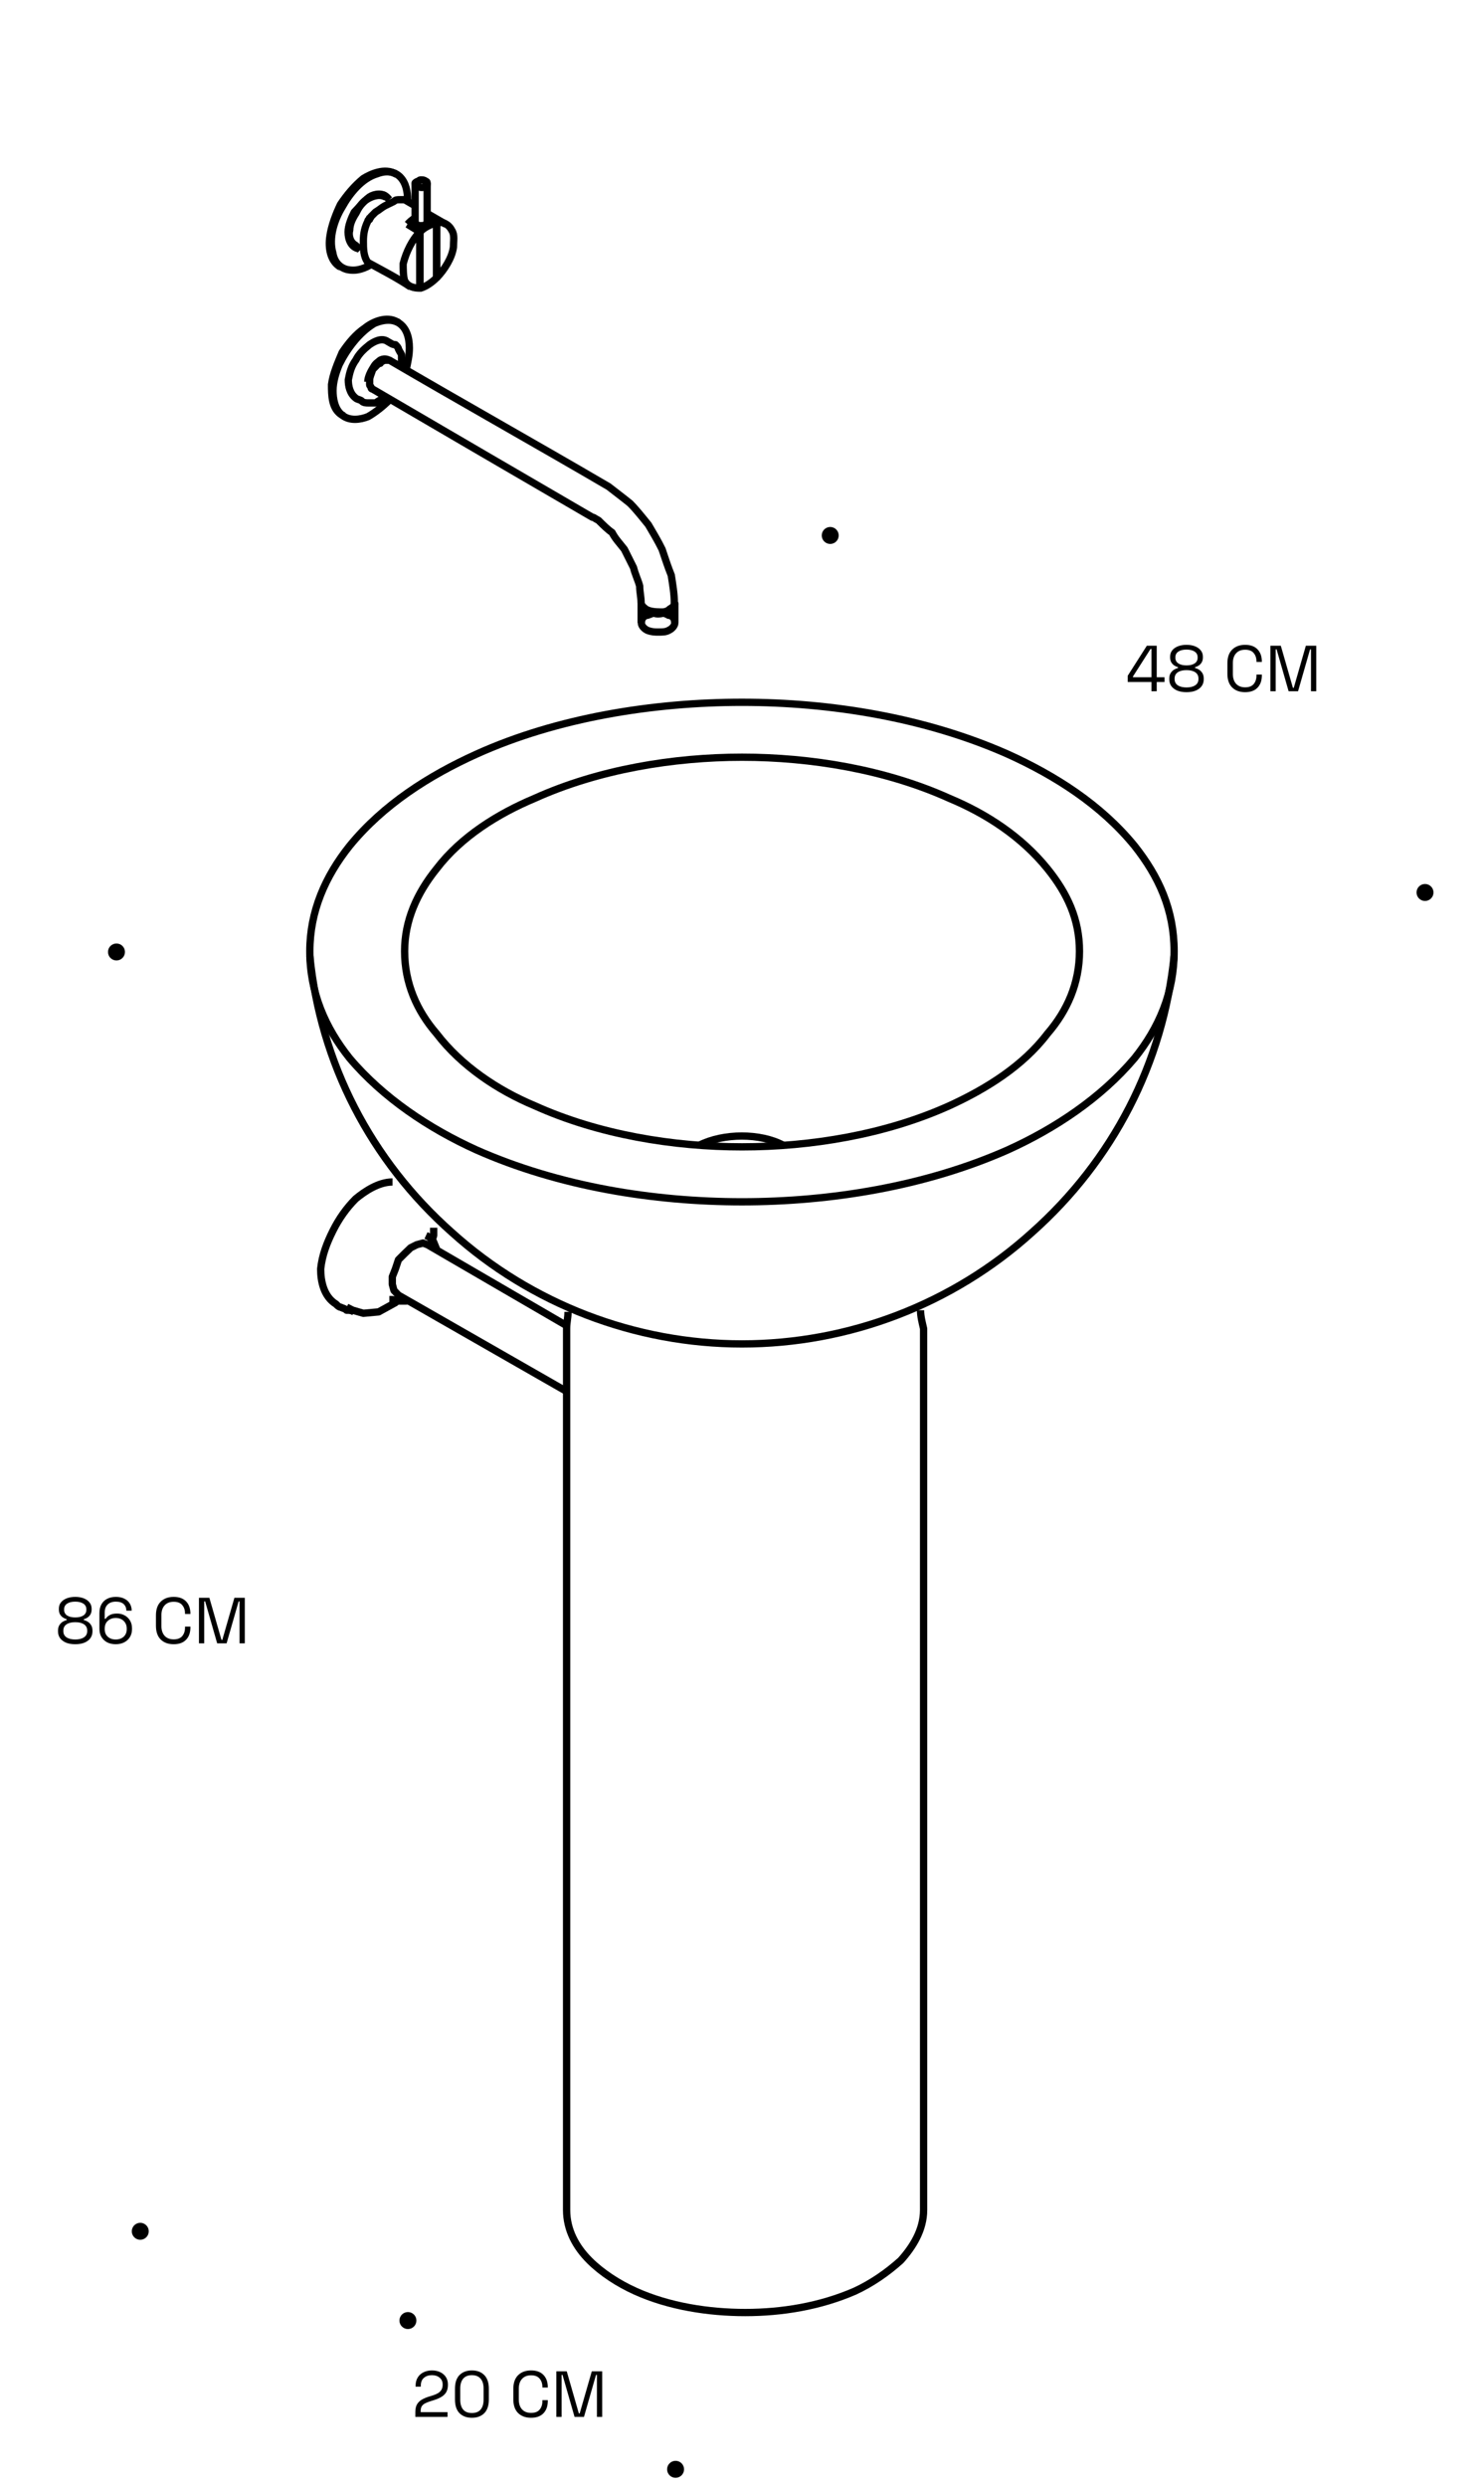 <svg width="499" height="836" viewBox="0 0 499 836" fill="none" xmlns="http://www.w3.org/2000/svg">
<path d="M143.727 71.804L149.907 75.37" stroke="black" stroke-width="2.456" stroke-linejoin="round"/>
<path d="M215.594 209.352V202.696" stroke="black" stroke-width="2.456" stroke-linejoin="round"/>
<path d="M226.922 209.352V202.696" stroke="black" stroke-width="2.456" stroke-linejoin="round"/>
<path d="M145.819 412.661V415.275L145.344 416.781" stroke="black" stroke-width="2.456" stroke-linejoin="round"/>
<path d="M146.821 74.892C144.761 75.446 142.701 76.397 141.195 77.982" stroke="black" stroke-width="2.456" stroke-linejoin="round"/>
<path d="M139.59 73.31C138.56 73.785 138.085 74.815 137.055 75.37" stroke="black" stroke-width="2.456" stroke-linejoin="round"/>
<path d="M146.845 93.354C149.38 90.74 151.995 86.699 152.47 83.054C152.47 80.994 152.946 78.934 151.916 77.429C150.886 75.369 148.826 74.339 146.766 74.893" stroke="black" stroke-width="2.456" stroke-linejoin="round"/>
<path d="M130.437 66.651C128.932 64.591 125.842 65.146 124.257 66.176C122.197 67.682 120.692 69.742 119.107 71.326C118.077 73.386 117.047 75.922 117.047 77.982C117.047 80.517 118.077 83.132 120.612 83.607" stroke="black" stroke-width="2.456" stroke-linejoin="round"/>
<path d="M119.094 83.055H120.124" stroke="black" stroke-width="2.456" stroke-linejoin="round"/>
<path d="M129.843 66.1C129.288 66.1 129.288 65.545 128.812 65.545" stroke="black" stroke-width="2.456" stroke-linejoin="round"/>
<path d="M215.594 202.696C215.594 203.726 216.624 204.756 217.654 205.311C219.159 205.865 220.189 206.341 221.219 206.341C222.725 206.341 223.755 205.865 224.785 205.311C225.815 204.756 227.32 203.726 226.845 202.696" stroke="black" stroke-width="2.456" stroke-linejoin="round"/>
<path d="M263.363 384.929C255.677 380.809 243.317 380.809 235.156 384.929" stroke="black" stroke-width="2.456" stroke-linejoin="round"/>
<path d="M104.18 321.304C107.745 357.276 124.701 390.078 151.957 414.243C178.658 438.33 213.599 451.72 249.491 451.72C285.383 451.72 320.325 438.409 347.026 414.243C374.202 390.078 391.158 357.276 394.803 321.304" stroke="black" stroke-width="2.456" stroke-linejoin="round"/>
<path d="M139.619 69.187C138.589 68.633 137.083 67.682 136.053 67.127H134.548C133.518 67.127 133.042 67.127 132.488 67.682C131.458 68.157 130.428 68.712 129.398 69.187C128.368 69.742 127.338 70.693 126.308 71.247C125.753 71.802 125.278 72.277 124.723 72.832C124.723 72.832 124.723 73.307 124.248 73.307V73.783C124.248 73.783 123.693 73.783 123.693 74.337C122.663 76.397 122.188 78.457 122.188 80.993C122.188 83.528 122.187 86.143 123.693 88.203C128.288 90.738 133.438 93.353 138.034 96.443" stroke="black" stroke-width="2.456" stroke-linejoin="round"/>
<path d="M309.53 440.392C309.53 442.452 310.085 444.512 310.56 446.572V742.82C310.56 749.476 306.994 755.181 302.874 759.776C298.279 763.896 293.129 767.462 287.503 770.076C275.698 775.226 262.862 777.286 250.581 777.286C238.3 777.286 224.91 775.226 213.58 770.076C207.954 767.541 202.329 763.896 198.209 759.776C193.613 755.181 190.523 749.476 190.523 742.82V446.572C190.523 444.512 190.999 443.006 190.999 440.946" stroke="black" stroke-width="2.456" stroke-linejoin="round"/>
<path d="M137.041 67.684V67.13C137.041 64.515 136.566 61.504 134.506 59.444C132.446 57.384 129.356 57.384 126.82 58.414C121.67 59.919 117.55 65.07 115.015 69.665C112.479 73.785 110.419 79.965 111.925 85.036C112.4 88.126 114.46 90.186 117.075 90.662C120.165 91.216 122.7 90.186 125.315 88.602" stroke="black" stroke-width="2.456" stroke-linejoin="round"/>
<path d="M136.618 124.174C137.093 121.559 137.648 119.578 137.648 116.964C137.648 109.278 133.052 105.634 125.842 108.724C120.692 111.814 116.572 117.439 114.037 122.589C113.007 125.125 111.977 128.215 111.977 131.305C111.977 133.84 112.452 137.485 115.067 139.545C117.602 141.605 121.247 141.05 123.782 140.02C126.397 138.515 128.932 136.455 130.992 134.395" stroke="black" stroke-width="2.456" stroke-linejoin="round"/>
<path d="M129.398 133.367L128.923 133.921C127.893 134.397 126.863 134.951 126.387 135.427H123.773C123.297 135.427 122.267 135.427 121.713 134.872C121.237 134.318 120.207 134.318 119.653 133.842C117.593 132.258 117.117 129.722 117.117 127.662C117.593 125.127 118.147 123.067 119.653 121.007C120.683 118.947 122.267 117.441 124.248 115.857C125.753 114.827 128.368 113.321 130.428 114.827C131.458 115.381 131.934 115.857 132.964 115.857C133.518 116.411 133.994 116.887 133.994 117.362C134.469 118.392 135.024 118.947 135.024 119.422V123.542" stroke="black" stroke-width="2.456" stroke-linejoin="round"/>
<path d="M133.508 58.414H132.954C129.388 56.354 124.714 58.414 122.178 59.999C119.088 62.534 116.553 65.624 114.493 68.714C112.987 71.804 111.403 75.924 110.927 79.49C110.373 83.055 110.927 87.73 114.493 89.79C114.968 89.79 114.968 90.344 114.968 90.344" stroke="black" stroke-width="2.456" stroke-linejoin="round"/>
<path d="M130.91 67.129C130.435 66.575 129.88 66.1 129.405 66.1C127.345 65.07 124.809 66.1 123.225 67.129C121.64 68.159 120.689 69.665 119.659 71.725C118.629 73.31 117.599 75.29 117.599 77.35C117.124 78.856 117.599 81.471 119.659 82.501C120.135 83.055 120.689 83.531 121.165 84.006" stroke="black" stroke-width="2.456" stroke-linejoin="round"/>
<path d="M119.079 440.943C118.049 440.389 117.574 440.389 116.544 440.389C116.068 439.834 115.514 439.834 114.484 439.359C114.008 439.359 113.454 438.804 112.978 438.329C108.858 435.793 107.828 430.643 107.828 426.523C108.304 421.928 109.888 417.807 111.948 413.687C114.008 409.567 116.544 406.002 119.634 402.912C122.724 400.376 127.319 397.286 131.994 397.286" stroke="black" stroke-width="2.456" stroke-linejoin="round"/>
<path d="M133.986 108.724C133.986 108.169 133.511 108.169 133.511 108.169C129.945 106.109 125.271 108.169 122.735 110.229C119.645 112.289 117.11 115.379 115.05 118.469C113.544 122.035 111.96 125.679 111.484 129.245C111.484 132.81 111.484 137.485 115.05 139.545C115.525 139.545 115.525 140.02 116.08 140.02" stroke="black" stroke-width="2.456" stroke-linejoin="round"/>
<path d="M146.8 420.422V419.868L145.77 417.332L144.264 415.748L143.234 415.272" stroke="black" stroke-width="2.456" stroke-linejoin="round"/>
<path d="M130.914 436.825H131.944L134.004 437.3H136.619L137.094 436.825" stroke="black" stroke-width="2.456" stroke-linejoin="round"/>
<path d="M139.59 73.31C138.56 73.785 137.53 74.815 137.055 75.37" stroke="black" stroke-width="2.456" stroke-linejoin="round"/>
<path d="M141.175 77.903L137.055 75.367" stroke="black" stroke-width="2.456" stroke-linejoin="round"/>
<path d="M141.188 77.903C138.653 80.518 136.593 84.559 135.562 88.679C135.562 90.184 135.562 92.799 136.038 94.305C137.068 96.365 139.128 96.84 141.188 96.84V77.824" stroke="black" stroke-width="2.456" stroke-linejoin="round"/>
<path d="M141.195 96.919C143.255 96.364 145.315 94.859 146.821 93.353V74.892C145.791 74.338 144.761 73.862 143.731 73.387" stroke="black" stroke-width="2.456" stroke-linejoin="round"/>
<path d="M130.89 121.087C129.86 120.532 128.83 120.532 127.8 121.087C127.324 121.562 126.294 122.117 125.74 123.147C124.71 124.732 123.68 126.712 123.68 128.297" stroke="black" stroke-width="2.456" stroke-linejoin="round"/>
<path d="M130.873 121.084H129.368C128.338 121.56 127.862 121.56 127.862 122.115C127.387 122.115 126.832 122.59 126.357 123.145L125.327 124.175C124.851 125.68 124.297 126.71 124.297 127.74V129.245C124.297 129.8 124.772 129.8 124.772 130.275C124.772 130.275 124.772 130.751 125.248 130.751C149.889 145.171 174.53 159.512 199.171 173.853C199.726 173.853 200.201 174.408 201.231 174.883C202.737 176.388 204.321 177.973 205.827 179.003C206.857 181.063 208.362 182.569 209.947 184.629C210.977 186.689 212.007 188.749 213.037 190.809C213.512 192.869 214.542 194.929 215.097 196.989C215.097 199.049 215.572 200.554 215.572 202.614C215.572 203.644 216.602 204.199 217.078 204.674C218.583 205.704 221.198 205.704 222.703 205.704C223.733 205.704 224.763 205.229 225.238 204.674C226.268 204.12 226.744 203.644 226.744 202.614C226.744 199.524 226.189 196.434 225.714 193.344C224.684 190.809 223.654 187.719 222.624 184.629C221.118 181.539 219.534 179.003 218.028 176.388C215.968 173.853 213.908 171.238 211.848 169.178C209.313 167.118 207.253 165.613 204.638 163.553C179.997 149.133 155.356 135.346 130.715 120.926" stroke="black" stroke-width="2.456" stroke-linejoin="round"/>
<path d="M137.055 75.367L141.175 77.903V96.918" stroke="black" stroke-width="2.456" stroke-linejoin="round"/>
<path d="M133.51 437.301L132.956 437.855L127.33 440.945L122.18 441.421L118.615 440.391L116.555 439.361" stroke="black" stroke-width="2.456" stroke-linejoin="round"/>
<path d="M143.727 73.31L146.817 74.894V93.355" stroke="black" stroke-width="2.456" stroke-linejoin="round"/>
<path d="M190.467 467.647L133.974 435.32L132.469 433.735L131.914 431.675V429.14L132.944 426.525L133.974 423.435L136.034 421.375L138.094 419.394L140.154 418.364L142.214 417.81L143.72 418.364L190.467 445.541" stroke="black" stroke-width="2.456" stroke-linejoin="round"/>
<path d="M139.586 61.502V74.813C139.586 74.813 139.586 75.368 140.061 75.368V75.843H143.151V75.368H143.627V61.502" stroke="black" stroke-width="2.456" stroke-linejoin="round"/>
<path d="M104.18 319.722C104.18 333.587 109.33 345.393 117.57 355.693C128.821 369.004 144.271 379.304 160.197 386.514C187.928 398.795 219.779 403.945 249.491 403.945C279.203 403.945 311.134 398.795 338.865 386.514C354.791 379.304 370.162 369.083 381.492 355.693C389.732 345.393 394.803 333.587 394.803 319.722C394.803 305.856 389.653 294.605 381.492 284.305C370.162 270.439 354.791 260.694 338.865 253.484C311.134 241.203 279.282 236.052 249.491 236.052C219.7 236.052 187.373 241.203 160.197 253.484C144.271 260.694 128.9 270.439 117.57 284.305C109.33 294.605 104.18 306.411 104.18 319.722Z" stroke="black" stroke-width="2.456" stroke-linejoin="round"/>
<path d="M136.055 319.718C136.055 330.494 140.175 339.764 146.83 347.449C155.07 358.225 167.351 366.465 179.712 371.615C201.263 381.361 226.458 385.481 249.515 385.481C272.571 385.481 297.767 381.361 319.318 371.615C331.599 365.99 343.96 358.304 352.2 347.449C358.855 339.764 362.975 330.494 362.975 319.718C362.975 308.943 358.855 300.227 352.2 291.987C343.484 281.211 331.679 273.526 319.318 268.376C297.767 258.63 272.571 254.51 249.515 254.51C226.458 254.51 201.263 258.63 179.712 268.376C167.431 273.526 155.07 281.211 146.83 291.987C140.175 300.227 136.055 309.418 136.055 319.718Z" stroke="black" stroke-width="2.456" stroke-linejoin="round"/>
<path d="M226.907 209.349C226.907 207.764 225.877 206.813 224.847 206.813C223.817 206.259 222.787 205.783 221.282 205.783C220.252 205.783 219.222 206.259 217.716 206.813C216.686 206.813 215.656 207.843 215.656 209.349C215.656 210.379 216.686 211.409 217.716 211.884C219.222 212.439 220.252 212.439 221.282 212.439C222.787 212.439 223.817 212.439 224.847 211.884C225.877 211.409 226.907 210.379 226.907 209.349Z" stroke="black" stroke-width="2.456" stroke-linejoin="round"/>
<path d="M139.586 61.503C139.586 62.058 140.061 62.533 140.616 62.533C140.933 62.85 141.276 63.009 141.646 63.009C142.201 63.009 142.676 63.009 143.151 62.533C143.627 62.533 143.627 61.979 143.627 61.503C143.627 61.503 143.627 60.949 143.151 60.949C142.676 60.473 142.121 60.473 141.646 60.473C141.171 60.473 141.171 60.473 140.616 60.949C140.061 60.949 139.586 61.503 139.586 61.503Z" stroke="black" stroke-width="2.456" stroke-linejoin="round"/>
<path d="M139.659 812.353V810.757C139.659 809.664 139.848 808.789 140.227 808.133C140.621 807.477 141.16 806.953 141.845 806.559C142.545 806.151 143.376 805.801 144.338 805.51L145.54 805.138C146.196 804.934 146.772 804.686 147.268 804.395C147.763 804.089 148.15 803.71 148.426 803.258C148.703 802.791 148.842 802.223 148.842 801.552V801.465C148.842 800.503 148.507 799.745 147.836 799.191C147.166 798.622 146.306 798.338 145.256 798.338C144.148 798.338 143.245 798.637 142.545 799.235C141.845 799.818 141.495 800.707 141.495 801.902V802.208H139.746V801.924C139.746 800.816 139.987 799.876 140.468 799.103C140.949 798.331 141.605 797.748 142.436 797.354C143.266 796.946 144.207 796.742 145.256 796.742C146.306 796.742 147.231 796.939 148.033 797.332C148.849 797.726 149.483 798.273 149.935 798.972C150.387 799.672 150.613 800.488 150.613 801.421V801.618C150.613 802.609 150.416 803.433 150.023 804.089C149.629 804.73 149.082 805.255 148.383 805.663C147.698 806.071 146.889 806.421 145.956 806.712L144.775 807.084C144.032 807.317 143.412 807.565 142.917 807.827C142.436 808.075 142.071 808.396 141.823 808.789C141.576 809.183 141.452 809.715 141.452 810.385V810.757H150.482V812.353H139.659ZM158.671 812.659C156.936 812.659 155.551 812.149 154.517 811.129C153.496 810.094 152.986 808.549 152.986 806.494V802.908C152.986 800.867 153.496 799.329 154.517 798.294C155.551 797.259 156.936 796.742 158.671 796.742C160.42 796.742 161.805 797.259 162.825 798.294C163.86 799.329 164.377 800.867 164.377 802.908V806.494C164.377 808.549 163.86 810.094 162.825 811.129C161.805 812.149 160.42 812.659 158.671 812.659ZM158.671 811.063C159.983 811.063 160.967 810.67 161.623 809.883C162.278 809.095 162.606 807.995 162.606 806.581V802.798C162.606 801.385 162.271 800.291 161.601 799.519C160.93 798.732 159.954 798.338 158.671 798.338C157.388 798.338 156.411 798.732 155.741 799.519C155.085 800.306 154.757 801.399 154.757 802.798V806.581C154.757 808.01 155.085 809.117 155.741 809.904C156.397 810.677 157.374 811.063 158.671 811.063ZM178.578 812.659C176.756 812.659 175.305 812.135 174.227 811.085C173.148 810.021 172.609 808.476 172.609 806.45V802.952C172.609 800.925 173.148 799.388 174.227 798.338C175.305 797.274 176.756 796.742 178.578 796.742C180.385 796.742 181.77 797.245 182.732 798.251C183.708 799.256 184.197 800.634 184.197 802.383V802.492H182.382V802.317C182.382 801.166 182.069 800.226 181.442 799.497C180.83 798.754 179.875 798.382 178.578 798.382C177.28 798.382 176.267 798.783 175.538 799.584C174.81 800.372 174.445 801.479 174.445 802.908V806.494C174.445 807.922 174.81 809.037 175.538 809.839C176.267 810.626 177.28 811.02 178.578 811.02C179.875 811.02 180.83 810.655 181.442 809.926C182.069 809.183 182.382 808.235 182.382 807.084V806.734H184.197V807.018C184.197 808.767 183.708 810.145 182.732 811.151C181.77 812.156 180.385 812.659 178.578 812.659ZM187.074 812.353V797.048H190.572L194.639 811.194H194.923L198.99 797.048H202.489V812.353H200.718V798.251H200.411L196.367 812.353H193.196L189.151 798.251H188.845V812.353H187.074Z" fill="black"/>
<path d="M25.3 552.659C24.119 552.659 23.091 552.484 22.217 552.135C21.357 551.77 20.686 551.267 20.205 550.626C19.739 549.97 19.506 549.205 19.506 548.33V548.09C19.506 547.332 19.666 546.705 19.987 546.209C20.308 545.714 20.694 545.335 21.146 545.072C21.612 544.795 22.042 544.621 22.436 544.548V544.263C22.042 544.147 21.634 543.957 21.211 543.695C20.803 543.433 20.46 543.075 20.184 542.624C19.921 542.172 19.79 541.618 19.79 540.962V540.721C19.79 539.891 20.023 539.184 20.49 538.601C20.971 538.003 21.627 537.544 22.457 537.223C23.288 536.902 24.236 536.742 25.3 536.742C26.378 536.742 27.326 536.902 28.142 537.223C28.973 537.544 29.622 538.003 30.088 538.601C30.569 539.184 30.81 539.891 30.81 540.721V540.962C30.81 541.618 30.678 542.172 30.416 542.624C30.154 543.075 29.819 543.433 29.41 543.695C29.002 543.957 28.594 544.147 28.186 544.263V544.548C28.594 544.621 29.024 544.795 29.476 545.072C29.928 545.335 30.307 545.714 30.613 546.209C30.934 546.705 31.094 547.332 31.094 548.09V548.33C31.094 549.205 30.861 549.97 30.394 550.626C29.928 551.267 29.257 551.77 28.383 552.135C27.523 552.484 26.495 552.659 25.3 552.659ZM25.3 551.063C26.539 551.063 27.515 550.823 28.23 550.342C28.959 549.861 29.323 549.161 29.323 548.243V548.068C29.323 547.15 28.966 546.45 28.252 545.969C27.537 545.488 26.553 545.247 25.3 545.247C24.061 545.247 23.084 545.488 22.37 545.969C21.656 546.45 21.299 547.15 21.299 548.068V548.243C21.299 549.161 21.656 549.861 22.37 550.342C23.099 550.823 24.075 551.063 25.3 551.063ZM25.3 543.651C26.466 543.651 27.377 543.433 28.033 542.995C28.703 542.543 29.039 541.909 29.039 541.093V540.918C29.039 540.087 28.703 539.453 28.033 539.016C27.362 538.564 26.451 538.338 25.3 538.338C24.148 538.338 23.237 538.564 22.567 539.016C21.896 539.453 21.561 540.087 21.561 540.918V541.093C21.561 541.909 21.896 542.543 22.567 542.995C23.237 543.433 24.148 543.651 25.3 543.651ZM38.901 552.659C37.851 552.659 36.911 552.455 36.08 552.047C35.264 551.624 34.615 551.027 34.134 550.254C33.668 549.482 33.434 548.563 33.434 547.499V542.164C33.434 541.013 33.66 540.036 34.112 539.235C34.564 538.433 35.198 537.821 36.014 537.398C36.845 536.961 37.829 536.742 38.966 536.742C40.089 536.742 41.043 536.946 41.83 537.354C42.632 537.748 43.237 538.294 43.645 538.994C44.068 539.679 44.279 540.474 44.279 541.377H42.486C42.486 540.474 42.195 539.745 41.612 539.191C41.029 538.622 40.147 538.338 38.966 538.338C37.771 538.338 36.845 538.666 36.189 539.322C35.533 539.963 35.206 540.853 35.206 541.99V544.11H35.512C35.774 543.673 36.211 543.272 36.823 542.908C37.436 542.529 38.288 542.339 39.382 542.339C40.3 542.339 41.138 542.543 41.896 542.952C42.654 543.36 43.259 543.935 43.711 544.679C44.163 545.422 44.389 546.304 44.389 547.324V547.587C44.389 548.622 44.148 549.518 43.667 550.276C43.201 551.034 42.552 551.624 41.721 552.047C40.89 552.455 39.95 552.659 38.901 552.659ZM38.901 551.063C40.008 551.063 40.905 550.75 41.59 550.123C42.275 549.496 42.617 548.644 42.617 547.565V547.39C42.617 546.661 42.457 546.034 42.136 545.51C41.83 544.985 41.4 544.577 40.846 544.285C40.293 543.979 39.644 543.826 38.901 543.826C38.172 543.826 37.53 543.979 36.977 544.285C36.423 544.577 35.985 544.985 35.665 545.51C35.358 546.034 35.206 546.661 35.206 547.39V547.565C35.206 548.644 35.548 549.496 36.233 550.123C36.918 550.75 37.807 551.063 38.901 551.063ZM58.407 552.659C56.585 552.659 55.134 552.135 54.056 551.085C52.977 550.021 52.438 548.476 52.438 546.45V542.952C52.438 540.925 52.977 539.388 54.056 538.338C55.134 537.274 56.585 536.742 58.407 536.742C60.214 536.742 61.599 537.245 62.561 538.251C63.538 539.256 64.026 540.634 64.026 542.383V542.492H62.211V542.317C62.211 541.166 61.898 540.226 61.271 539.497C60.659 538.754 59.704 538.382 58.407 538.382C57.109 538.382 56.096 538.783 55.368 539.584C54.639 540.372 54.274 541.479 54.274 542.908V546.494C54.274 547.922 54.639 549.037 55.368 549.839C56.096 550.626 57.109 551.02 58.407 551.02C59.704 551.02 60.659 550.655 61.271 549.926C61.898 549.183 62.211 548.235 62.211 547.084V546.734H64.026V547.018C64.026 548.767 63.538 550.145 62.561 551.151C61.599 552.156 60.214 552.659 58.407 552.659ZM66.903 552.353V537.048H70.402L74.468 551.194H74.753L78.82 537.048H82.318V552.353H80.547V538.251H80.241L76.196 552.353H73.025L68.98 538.251H68.674V552.353H66.903Z" fill="black"/>
<path d="M387.18 232.353V229.227H379.2V227.128L385.628 217.048H388.951V227.631H391.575V229.227H388.951V232.353H387.18ZM380.971 227.631H387.18V218.12H386.874L380.971 227.368V227.631ZM398.965 232.659C397.784 232.659 396.757 232.484 395.882 232.135C395.022 231.77 394.352 231.267 393.871 230.626C393.404 229.97 393.171 229.205 393.171 228.33V228.09C393.171 227.332 393.331 226.705 393.652 226.209C393.973 225.714 394.359 225.335 394.811 225.072C395.277 224.795 395.707 224.621 396.101 224.548V224.263C395.707 224.147 395.299 223.957 394.876 223.695C394.468 223.433 394.126 223.075 393.849 222.624C393.586 222.172 393.455 221.618 393.455 220.962V220.721C393.455 219.891 393.689 219.184 394.155 218.601C394.636 218.003 395.292 217.544 396.123 217.223C396.954 216.902 397.901 216.742 398.965 216.742C400.044 216.742 400.991 216.902 401.808 217.223C402.638 217.544 403.287 218.003 403.753 218.601C404.234 219.184 404.475 219.891 404.475 220.721V220.962C404.475 221.618 404.344 222.172 404.081 222.624C403.819 223.075 403.484 223.433 403.076 223.695C402.668 223.957 402.259 224.147 401.851 224.263V224.548C402.259 224.621 402.689 224.795 403.141 225.072C403.593 225.335 403.972 225.714 404.278 226.209C404.599 226.705 404.759 227.332 404.759 228.09V228.33C404.759 229.205 404.526 229.97 404.06 230.626C403.593 231.267 402.923 231.77 402.048 232.135C401.188 232.484 400.16 232.659 398.965 232.659ZM398.965 231.063C400.204 231.063 401.181 230.823 401.895 230.342C402.624 229.861 402.988 229.161 402.988 228.243V228.068C402.988 227.15 402.631 226.45 401.917 225.969C401.203 225.488 400.219 225.247 398.965 225.247C397.726 225.247 396.75 225.488 396.035 225.969C395.321 226.45 394.964 227.15 394.964 228.068V228.243C394.964 229.161 395.321 229.861 396.035 230.342C396.764 230.823 397.741 231.063 398.965 231.063ZM398.965 223.651C400.131 223.651 401.042 223.433 401.698 222.995C402.369 222.543 402.704 221.909 402.704 221.093V220.918C402.704 220.087 402.369 219.453 401.698 219.016C401.028 218.564 400.117 218.338 398.965 218.338C397.814 218.338 396.903 218.564 396.232 219.016C395.562 219.453 395.226 220.087 395.226 220.918V221.093C395.226 221.909 395.562 222.543 396.232 222.995C396.903 223.433 397.814 223.651 398.965 223.651ZM418.684 232.659C416.862 232.659 415.412 232.135 414.333 231.085C413.255 230.021 412.715 228.476 412.715 226.45V222.952C412.715 220.925 413.255 219.388 414.333 218.338C415.412 217.274 416.862 216.742 418.684 216.742C420.492 216.742 421.877 217.245 422.839 218.251C423.815 219.256 424.303 220.634 424.303 222.383V222.492H422.489V222.317C422.489 221.166 422.175 220.226 421.549 219.497C420.936 218.754 419.982 218.382 418.684 218.382C417.387 218.382 416.374 218.783 415.645 219.584C414.916 220.372 414.552 221.479 414.552 222.908V226.494C414.552 227.922 414.916 229.037 415.645 229.839C416.374 230.626 417.387 231.02 418.684 231.02C419.982 231.02 420.936 230.655 421.549 229.926C422.175 229.183 422.489 228.235 422.489 227.084V226.734H424.303V227.018C424.303 228.767 423.815 230.145 422.839 231.151C421.877 232.156 420.492 232.659 418.684 232.659ZM427.181 232.353V217.048H430.679L434.746 231.194H435.03L439.097 217.048H442.595V232.353H440.824V218.251H440.518L436.473 232.353H433.303L429.258 218.251H428.952V232.353H427.181Z" fill="black"/>
<circle cx="227.165" cy="829.978" r="2.852" fill="black"/>
<circle cx="137.165" cy="779.978" r="2.852" fill="black"/>
<circle cx="47.165" cy="749.978" r="2.852" fill="black"/>
<circle cx="39.165" cy="319.978" r="2.852" fill="black"/>
<circle cx="279.165" cy="179.978" r="2.852" fill="black"/>
<circle cx="479.165" cy="299.978" r="2.852" fill="black"/>
</svg>
